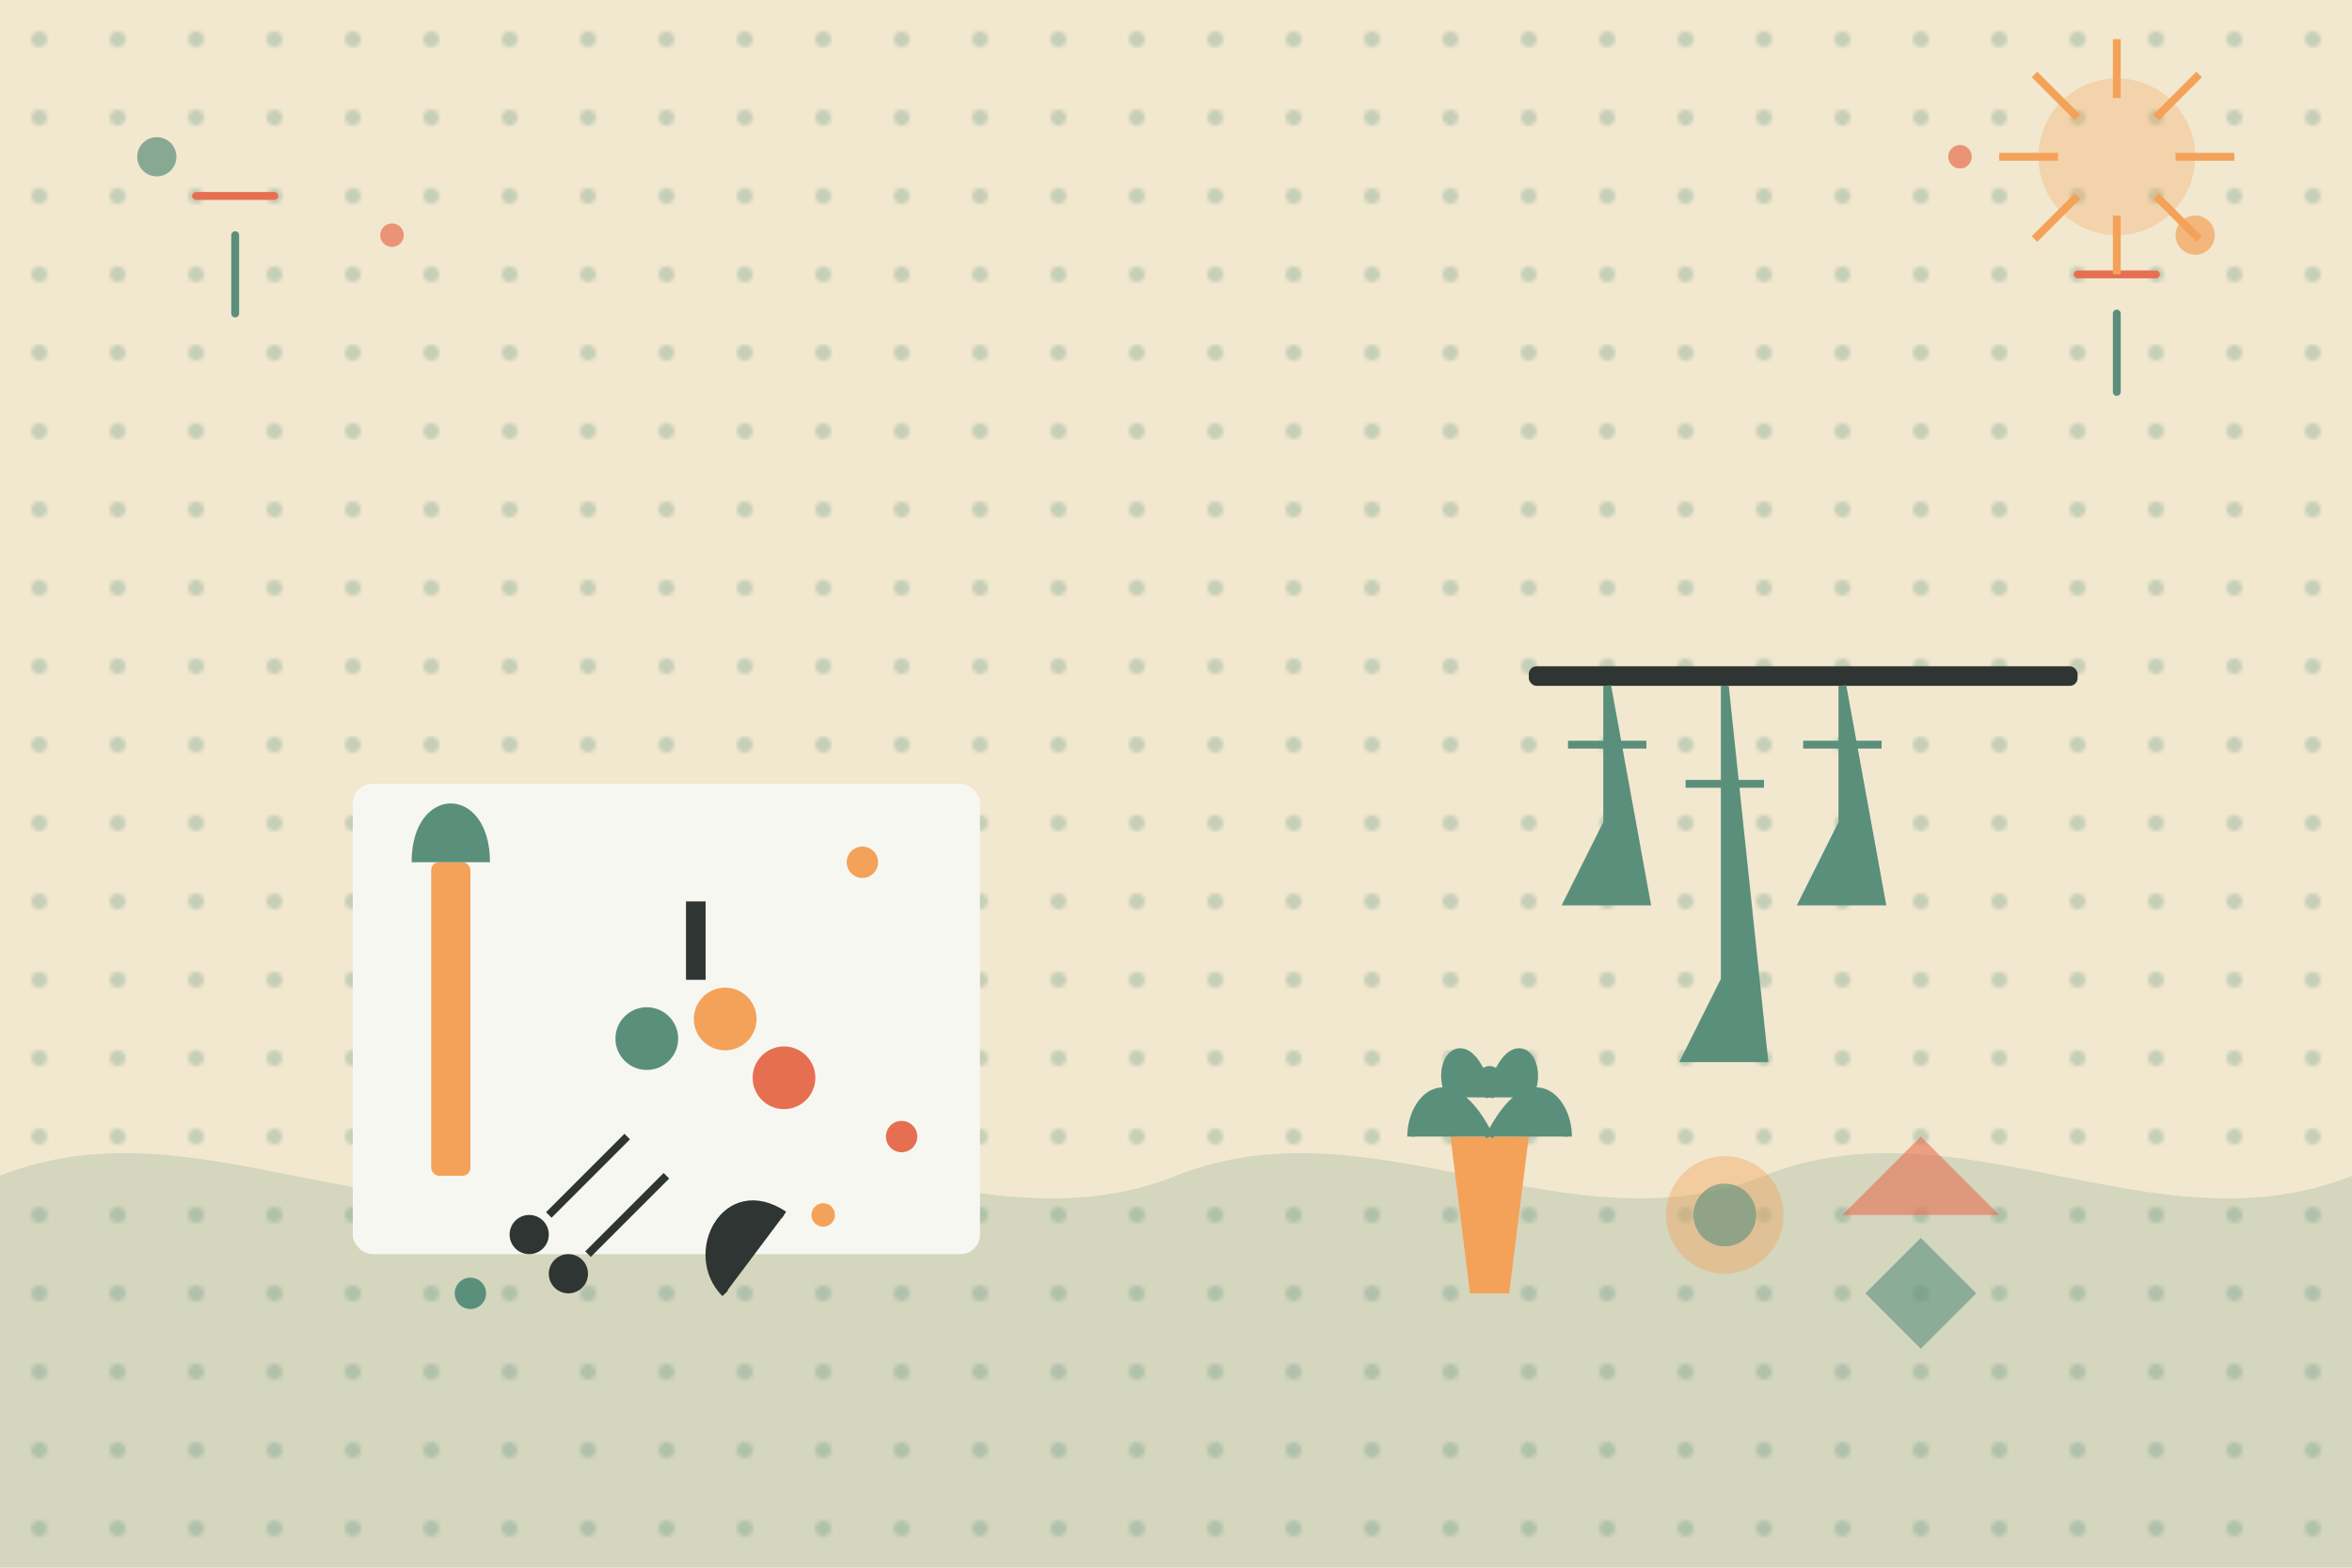 <svg xmlns="http://www.w3.org/2000/svg" width="600" height="400" viewBox="0 0 600 400">
  <style>
    .bg { fill: #F2E8CF; }
    .primary { fill: #5A8F7B; }
    .secondary { fill: #F4A259; }
    .accent { fill: #E76F51; }
    .light { fill: #F7F7F2; }
    .dark { fill: #2E3532; }
  </style>
  
  <!-- Background with retro pattern -->
  <rect class="bg" width="600" height="400" />
  <pattern id="retro-dots" width="20" height="20" patternUnits="userSpaceOnUse">
    <circle class="primary" cx="10" cy="10" r="2" fill-opacity="0.3" />
  </pattern>
  <rect fill="url(#retro-dots)" width="600" height="400" />
  
  <!-- Retro wave decoration -->
  <path class="primary" d="M0,300 C50,280 100,320 150,300 C200,280 250,320 300,300 C350,280 400,320 450,300 C500,280 550,320 600,300 L600,400 L0,400 Z" fill-opacity="0.2" />
  
  <!-- Left side: Creative tools -->
  <g transform="translate(80, 190)">
    <!-- Drawing/Painting tools -->
    <rect class="light" x="10" y="10" width="160" height="120" rx="5" ry="5" />
    
    <!-- Paintbrush -->
    <rect class="secondary" x="30" y="30" width="10" height="80" rx="2" ry="2" />
    <path class="primary" d="M25,30 L45,30 C45,10 25,10 25,30 Z" />
    
    <!-- Palette -->
    <path class="light" d="M100,60 C130,60 150,90 130,110 C110,130 70,110 70,80 C70,70 85,60 100,60 Z" />
    <circle class="primary" cx="85" cy="75" r="8" />
    <circle class="secondary" cx="105" cy="70" r="8" />
    <circle class="accent" cx="120" cy="85" r="8" />
    <rect class="dark" x="95" y="40" width="5" height="20" />
    
    <!-- Scissors & thread elements -->
    <path class="dark" d="M105,140 C95,130 105,110 120,120" fill="none" stroke="#2E3532" stroke-width="2" />
    <circle class="secondary" cx="130" cy="120" r="3" />
    <path class="dark" d="M60,120 L80,100 M70,130 L90,110" fill="none" stroke="#2E3532" stroke-width="2" />
    <circle class="dark" cx="55" cy="125" r="5" />
    <circle class="dark" cx="65" cy="135" r="5" />
    
    <!-- Decorative dots -->
    <circle class="primary" cx="40" cy="140" r="4" />
    <circle class="secondary" cx="140" cy="30" r="4" />
    <circle class="accent" cx="150" cy="100" r="4" />
  </g>
  
  <!-- Right side: Hobby items & finished crafts -->
  <g transform="translate(340, 160)">
    <!-- Macrame wall hanging -->
    <rect class="dark" x="50" y="10" width="140" height="5" rx="2" ry="2" />
    
    <path class="primary" d="M70,15 L70,50 L60,70 L80,70 Z" fill="none" stroke="#5A8F7B" stroke-width="2" />
    <path class="primary" d="M100,15 L100,90 L90,110 L110,110 Z" fill="none" stroke="#5A8F7B" stroke-width="2" />
    <path class="primary" d="M130,15 L130,50 L120,70 L140,70 Z" fill="none" stroke="#5A8F7B" stroke-width="2" />
    
    <line x1="60" y1="30" x2="80" y2="30" stroke="#5A8F7B" stroke-width="2" />
    <line x1="90" y1="40" x2="110" y2="40" stroke="#5A8F7B" stroke-width="2" />
    <line x1="120" y1="30" x2="140" y2="30" stroke="#5A8F7B" stroke-width="2" />
    
    <!-- Potted plant -->
    <path class="secondary" d="M30,130 L50,130 L45,170 L35,170 Z" />
    <path class="primary" d="M40,130 C30,110 20,120 20,130 M40,130 C50,110 60,120 60,130 M40,120 C35,100 25,110 30,120 M40,120 C45,100 55,110 50,120" fill="none" stroke="#5A8F7B" stroke-width="2" />
    <circle class="primary" cx="40" cy="115" r="3" />
    
    <!-- Retro geometric shapes -->
    <polygon class="accent" points="150,130 170,150 130,150" fill-opacity="0.6" />
    <rect class="primary" x="140" y="160" width="20" height="20" transform="rotate(45, 150, 170)" fill-opacity="0.6" />
    
    <!-- Decorative elements -->
    <circle class="secondary" cx="100" cy="150" r="15" fill-opacity="0.4" />
    <circle class="primary" cx="100" cy="150" r="8" fill-opacity="0.6" />
  </g>
  
  <!-- Retro decorative elements -->
  <g stroke-width="2" stroke-linecap="round">
    <path d="M50,50 L70,50" stroke="#E76F51" />
    <path d="M530,70 L550,70" stroke="#E76F51" />
    <path d="M60,60 L60,80" stroke="#5A8F7B" />
    <path d="M540,80 L540,100" stroke="#5A8F7B" />
    
    <circle class="primary" cx="40" cy="40" r="5" fill-opacity="0.7" />
    <circle class="secondary" cx="560" cy="60" r="5" fill-opacity="0.7" />
    <circle class="accent" cx="500" cy="40" r="3" fill-opacity="0.7" />
    <circle class="accent" cx="100" cy="60" r="3" fill-opacity="0.7" />
  </g>
  
  <!-- Retro sunburst in corner -->
  <g transform="translate(540, 40)">
    <circle class="secondary" cx="0" cy="0" r="20" fill-opacity="0.3" />
    <line x1="-30" y1="0" x2="-15" y2="0" stroke="#F4A259" stroke-width="2" />
    <line x1="15" y1="0" x2="30" y2="0" stroke="#F4A259" stroke-width="2" />
    <line x1="0" y1="-30" x2="0" y2="-15" stroke="#F4A259" stroke-width="2" />
    <line x1="0" y1="15" x2="0" y2="30" stroke="#F4A259" stroke-width="2" />
    <line x1="-21" y1="-21" x2="-10" y2="-10" stroke="#F4A259" stroke-width="2" />
    <line x1="10" y1="10" x2="21" y2="21" stroke="#F4A259" stroke-width="2" />
    <line x1="-21" y1="21" x2="-10" y2="10" stroke="#F4A259" stroke-width="2" />
    <line x1="10" y1="-10" x2="21" y2="-21" stroke="#F4A259" stroke-width="2" />
  </g>
</svg>
